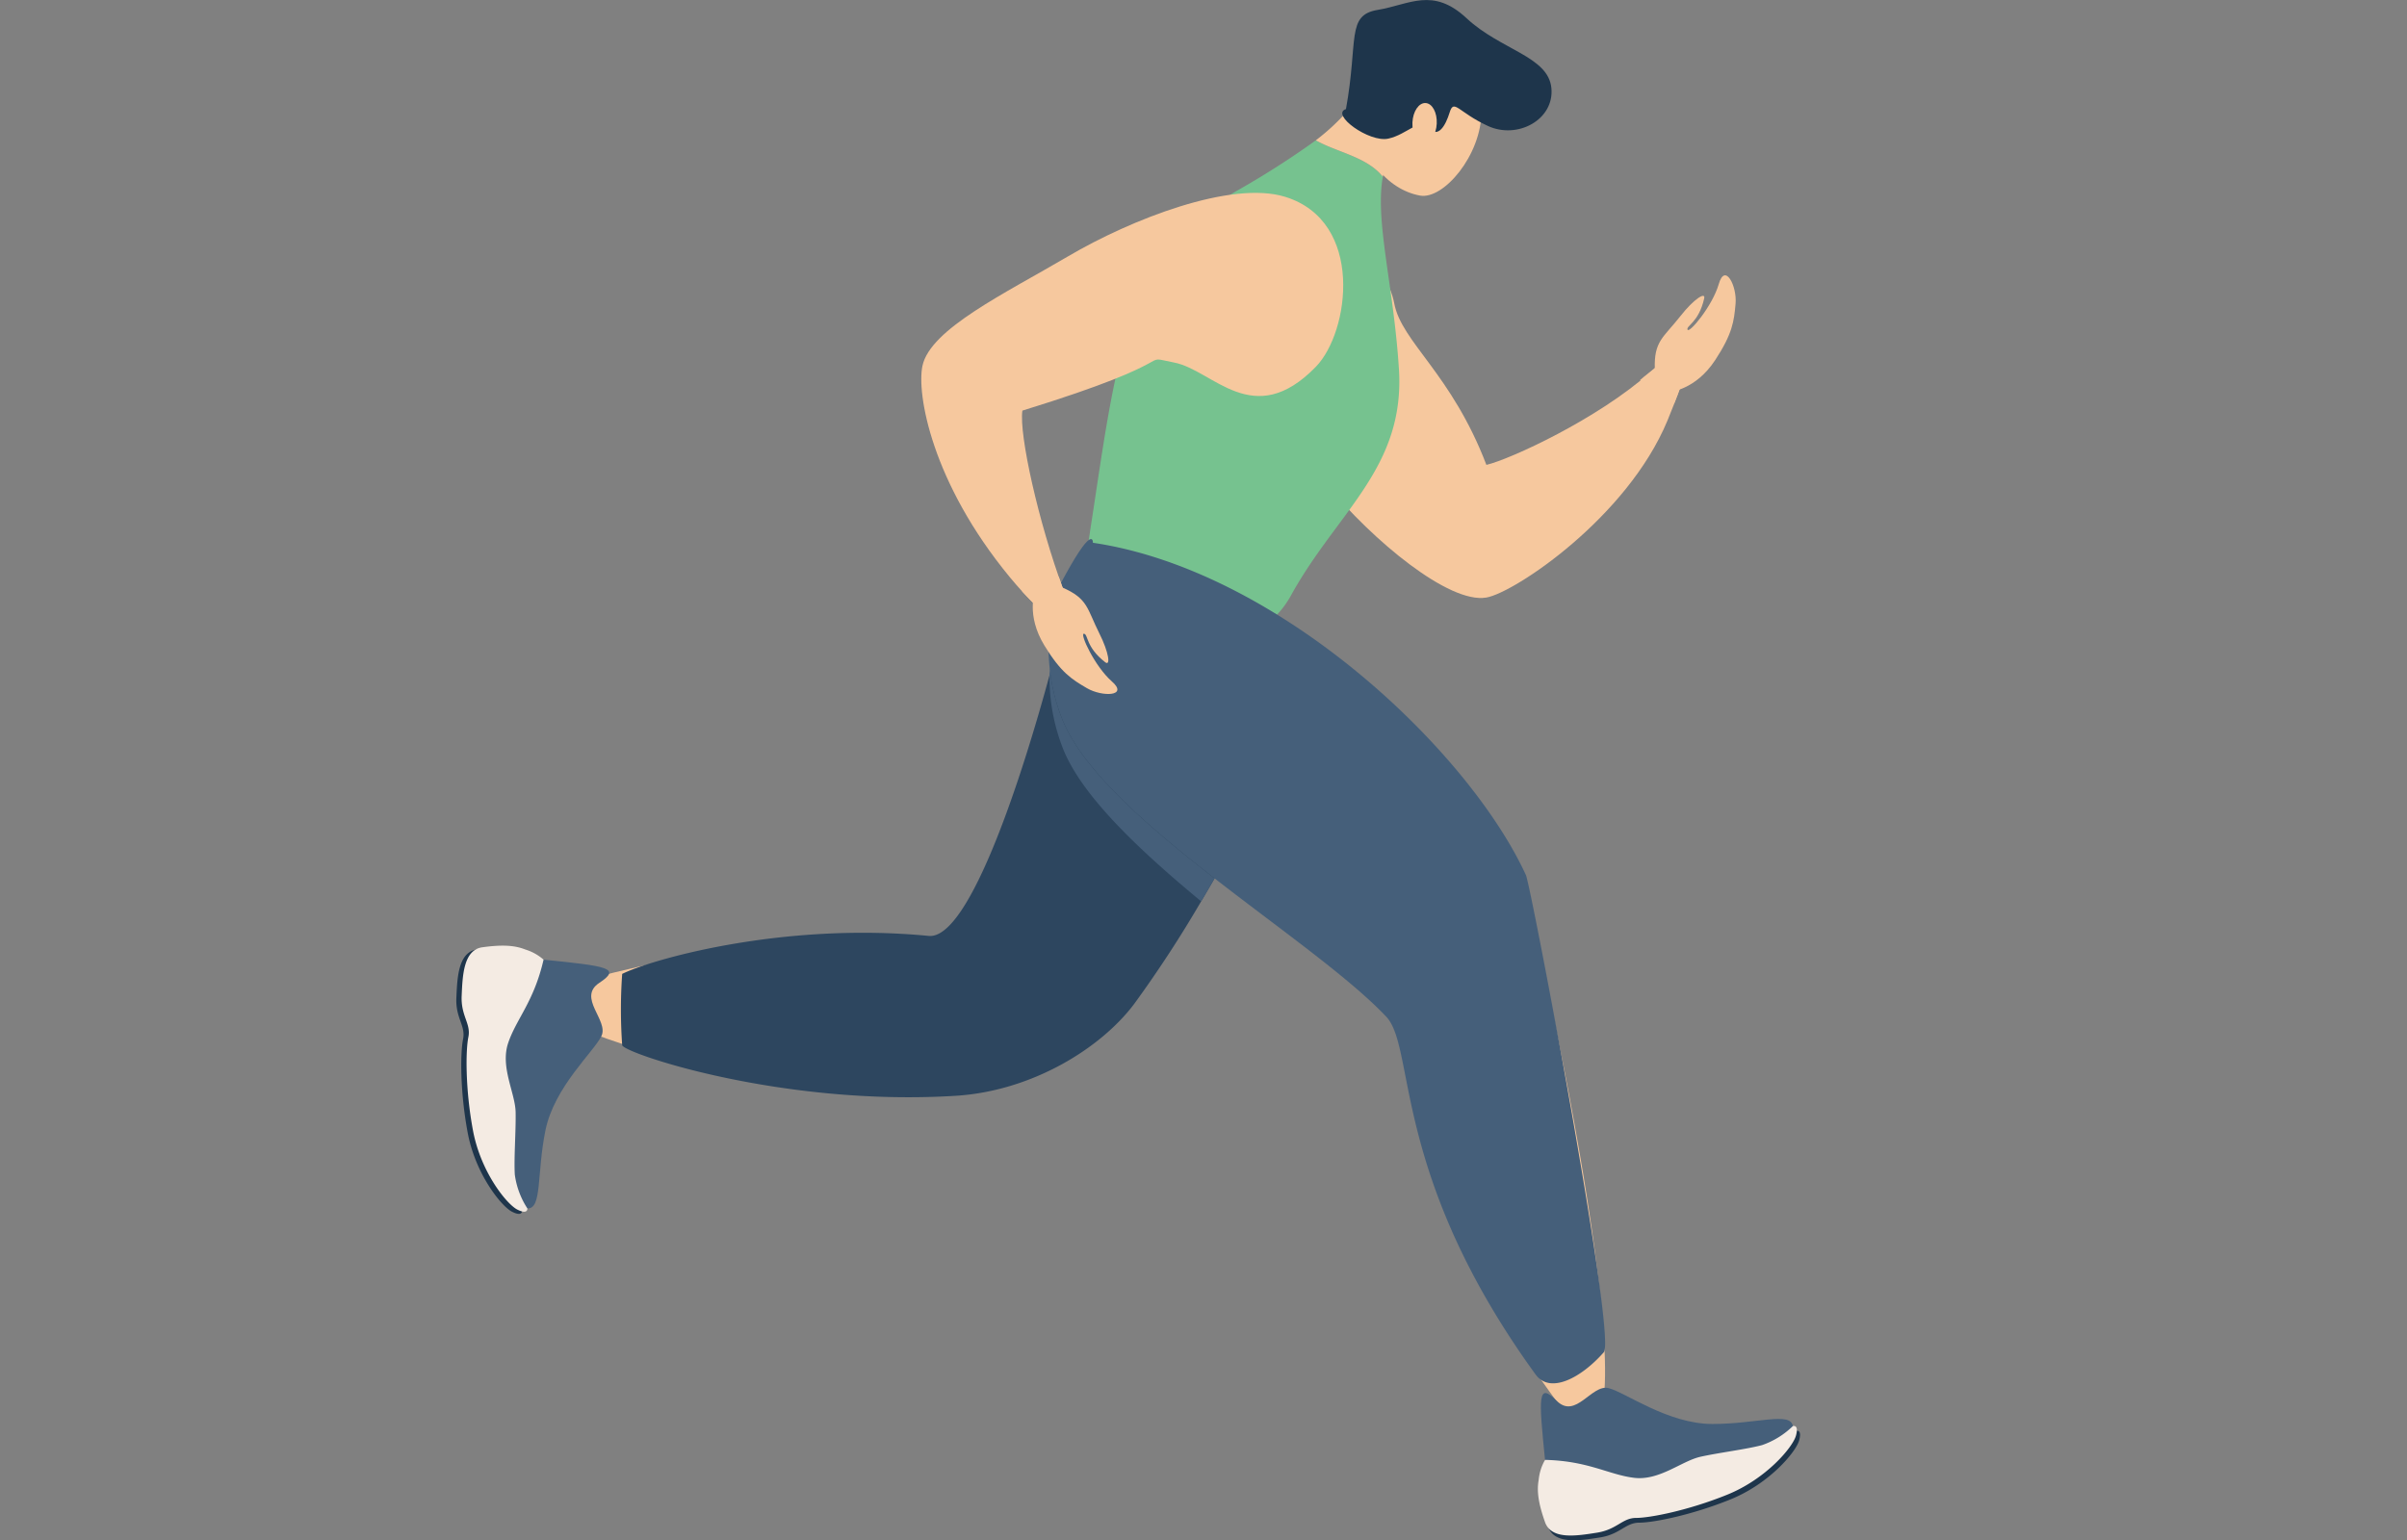<svg xmlns="http://www.w3.org/2000/svg" xmlns:xlink="http://www.w3.org/1999/xlink" width="364" height="233" viewBox="0 0 364 233">
  <rect x="0" y="0" width="364" height="233" fill="#808080" stroke="none"/>
  <defs>
    <clipPath id="clip-path">
      <rect id="Rectangle_17245" data-name="Rectangle 17245" width="364" height="233" transform="translate(-69)" fill="none"/>
    </clipPath>
    <clipPath id="clip-path-2">
      <rect id="Rectangle_17244" data-name="Rectangle 17244" width="203.213" height="233" fill="none"/>
    </clipPath>
    <clipPath id="clip-path-3">
      <rect id="Rectangle_17243" data-name="Rectangle 17243" width="25.002" height="35.295" fill="none"/>
    </clipPath>
    <clipPath id="clip-path-4">
      <rect id="Rectangle_17242" data-name="Rectangle 17242" width="25.003" height="35.295" fill="none"/>
    </clipPath>
  </defs>
  <g id="volumn_img4" transform="translate(69)" clip-path="url(#clip-path)">
    <g id="Group_42230" data-name="Group 42230">
      <g id="Group_42229" data-name="Group 42229" clip-path="url(#clip-path-2)">
        <path id="Path_71000" data-name="Path 71000" d="M29.685,26.22c8.182,4.346,14.576,10.086,15.692,15.966s8.651,10.589,13.934,24.422c3.531-.823,16.807-6.894,24.883-14.1,7.868-7.014,5.482.191,2.5,7.395-6.089,14.687-23.157,26.06-27.4,26.776-5.647.952-17.17-8.61-24.18-17.138C26.22,58.719,15.715,48.382,15.077,39.9,14.135,27.393,23.2,22.778,29.685,26.22" transform="translate(96.47 3.715)" fill="#f6c89e"/>
        <path id="Path_71001" data-name="Path 71001" d="M19.707,54.21c2.6-6.31,4.408-12.62-2.1-5.987-.478.487-2.623,2.089-3.123,2.576,1.92,1.279,4.422,2.46,5.225,3.412" transform="translate(164.515 6.715)" fill="#f6c89e"/>
        <path id="Path_71002" data-name="Path 71002" d="M8.489,50.5c-.158-4.3,1.3-4.77,3.867-8.045,2.049-2.611,3.828-3.717,3.6-2.691-.822,3.677-2.765,4.129-2.522,4.744s3.775-3.594,4.722-6.9,2.778.305,2.544,2.96-.46,4.54-3.08,8.531c-2.987,4.558-6.863,4.81-6.863,4.81Z" transform="translate(172.763 5.367)" fill="#f6c89e"/>
        <path id="Path_71003" data-name="Path 71003" d="M60.544,16.212c0,6.7-5.766,13.409-9.289,12.772-5.044-.917-9.288-6.071-9.288-12.772s4.16-12.133,9.288-12.133,9.289,5.434,9.289,12.133" transform="translate(94.495 0.603)" fill="#f6c89e"/>
        <path id="Path_71004" data-name="Path 71004" d="M100.145,53.034c-.8-12.611-3.633-22.281-2.429-29.028-2.4-3.032-7.035-3.731-10.129-5.515a129.477,129.477,0,0,1-12.1,7.722c-15.93,9.5-17.8,23.294-21.457,47.575-1.92,12.77-2.562,13.09,5.448,17.558s19.394,4.969,24.338-3.991c7.044-12.77,17.293-19.316,16.332-34.321" transform="translate(42.404 2.735)" fill="#76c28f"/>
        <path id="Path_71005" data-name="Path 71005" d="M62.967,25.477a12.155,12.155,0,0,1,1.15-3.536c3.523-6.7-1.282-13.412-1.282-13.412-3.771,5.779-6.607,8.85-10,11.434,3.094,1.787,7.731,2.482,10.129,5.513" transform="translate(77.153 1.262)" fill="#f6c89e"/>
        <path id="Path_71006" data-name="Path 71006" d="M28.412,103.03C39.3,116.438,57.4,129.213,69.406,138.312s-1.442,21.072,28.822,62.261c16.293,22.17.482-57-5.284-78.547-3.111-11.633-21.024-28.377-37.251-40.3-13.833-10.165-38.171,7.9-27.281,21.306" transform="translate(68.339 11.647)" fill="#f6c89e"/>
        <path id="Path_71007" data-name="Path 71007" d="M149.426,78.9c-4.535,23.971-18.775,53.057-22.732,52.168-14.739-3.319-43.547,2.713-56.7,6.784s38.122,19.112,65.023,14.8c20.722-3.32,26.156-21.135,33.413-31.083s11.794-28.493,11.794-28.493Z" transform="translate(-54.916 11.67)" fill="#f6c89e"/>
        <path id="Path_71008" data-name="Path 71008" d="M167.216,116.186s-.859,1.567-2.248,3.987c-.593,1.027-1.279,2.2-2.035,3.478A180.947,180.947,0,0,1,152.8,139.174c-5.05,6.718-15.453,13.17-26.98,13.891-26.453,1.646-50.345-6.509-50.441-7.663a76.414,76.414,0,0,1,0-10.775c4.323-2.156,24.258-7.9,46.357-5.749,6.212.606,14.258-24.631,18.253-39.384.04-.141.076-.279.116-.416.31-1.151.592-2.23.849-3.222l11.846.637Z" transform="translate(-50.289 12.699)" fill="#2d465f"/>
        <path id="Path_71009" data-name="Path 71009" d="M109.771,193.746a.726.726,0,0,1-.119.3c-3.363,3.833-8.107,6.421-10.328,3.354-21.861-30.175-18.077-49.358-22.582-54.119-11.284-11.938-42.995-29.932-49-45.021a29.388,29.388,0,0,1-1.894-7.713c-.6-5.625.482-10.577,1.894-13.2,4.806-8.939,4.647-5.749,4.647-5.749,28.179,4.155,56.844,31.449,65.492,50.288.849,2.155,13.059,66.487,11.89,71.859" transform="translate(63.885 10.508)" fill="#455f7a"/>
        <g id="Group_42228" data-name="Group 42228" transform="translate(89.684 101.057)" style="mix-blend-mode: multiply;isolation: isolate">
          <g id="Group_42227" data-name="Group 42227" transform="translate(0)">
            <g id="Group_42226" data-name="Group 42226" clip-path="url(#clip-path-3)">
              <g id="Group_42225" data-name="Group 42225" transform="translate(-0.001)">
                <g id="Group_42224" data-name="Group 42224" clip-path="url(#clip-path-4)">
                  <path id="Path_71010" data-name="Path 71010" d="M102.1,119.853c-.588,1.023-1.274,2.2-2.031,3.478-9.456-7.832-18.042-15.943-20.883-23.076a29.523,29.523,0,0,1-2.057-11.081c0-.386.008-.766.026-1.138.026.239.053.478.084.717a29.16,29.16,0,0,0,1.81,7c3.053,7.674,12.761,16.107,23.05,24.1" transform="translate(-77.105 -88.036)" fill="#455f7a"/>
                </g>
              </g>
            </g>
          </g>
        </g>
        <path id="Path_71011" data-name="Path 71011" d="M1.71,193.789c-.96-9.58-1.119-11.815,1.762-8.939s5.283-2.553,7.845-1.916,8.971,5.425,15.7,5.425,11.845-1.911,12.169.323-9.611,9.577-18.895,11.174-14.413,4.47-17.617,1.916-.961-7.983-.961-7.983" transform="translate(162.937 27.05)" fill="#455f7a"/>
        <path id="Path_71012" data-name="Path 71012" d="M1.081,193.671c6.567.16,9.607,2.235,13.452,2.712s7.2-2.553,10.086-3.19,6.885-1.119,9.288-1.757a12.487,12.487,0,0,0,4.647-2.872s.96-.323.478,1.435-4.483,6.544-10.407,8.942-11.688,3.509-13.771,3.509-2.881,1.757-5.925,2.235-6.885,1.119-7.846-1.593S-.2,198.459.122,196.7a7.515,7.515,0,0,1,.96-3.032" transform="translate(164.046 27.887)" fill="#1e354b"/>
        <path id="Path_71013" data-name="Path 71013" d="M1.5,193.045c6.567.16,9.607,2.235,13.452,2.713s7.2-2.553,10.086-3.19,6.885-1.119,9.288-1.757a12.488,12.488,0,0,0,4.647-2.872s.96-.323.478,1.435-4.483,6.544-10.407,8.942-11.691,3.509-13.771,3.509-2.881,1.758-5.925,2.235-6.885,1.119-7.846-1.593-1.283-4.633-.96-6.389a7.516,7.516,0,0,1,.96-3.032" transform="translate(163.146 27.794)" fill="#f4ebe3"/>
        <path id="Path_71014" data-name="Path 71014" d="M166.807,126.68c9.607.975,11.833,1.263,8.435,3.506s1.456,5.673.318,8.046-7.124,7.682-8.465,14.248-.479,11.961-2.739,11.828-7.5-11.3-7.218-20.691-1.518-14.97,1.633-17.589,8.035.653,8.035.653" transform="translate(-153.606 18.49)" fill="#455f7a"/>
        <path id="Path_71015" data-name="Path 71015" d="M178.627,127.022c-1.465,6.382-4.111,8.939-5.35,12.6s1.072,7.549,1.125,10.491-.274,6.952-.124,9.425a12.392,12.392,0,0,0,1.9,5.112s.119,1-1.509.181-5.54-5.687-6.713-11.952-1.119-12.121-.7-14.156-1.15-3.164-1.014-6.23.274-6.952,3.134-7.35,4.805-.328,6.47.336a7.507,7.507,0,0,1,2.787,1.543" transform="translate(-166.228 18.474)" fill="#1e354b"/>
        <path id="Path_71016" data-name="Path 71016" d="M177.928,126.738c-1.465,6.382-4.115,8.94-5.35,12.6s1.072,7.55,1.125,10.492-.274,6.952-.124,9.426a12.383,12.383,0,0,0,1.9,5.11s.119,1-1.509.183-5.54-5.687-6.713-11.952-1.119-12.121-.7-14.153-1.15-3.168-1.014-6.234.274-6.952,3.134-7.346,4.805-.332,6.47.332a7.573,7.573,0,0,1,2.787,1.543" transform="translate(-164.727 18.432)" fill="#f4ebe3"/>
        <path id="Path_71017" data-name="Path 71017" d="M33.295,16.5c1.9-10.444,0-14.209,4.806-15.005s8.323-3.514,13.448,1.274S63.882,8.514,64.36,13.307s-5.124,7.818-9.607,5.743-5.124-4.15-5.766-2.075-1.761,3.992-3.2,2.395-3.2.961-6.09,1.6-8.806-3.673-6.4-4.47" transform="translate(101.248 0)" fill="#1e354b"/>
        <path id="Path_71018" data-name="Path 71018" d="M51.54,16.692c-.079,1.673-.969,2.991-1.982,2.943s-1.775-1.443-1.694-3.12.964-2.987,1.982-2.939,1.775,1.443,1.694,3.115" transform="translate(96.732 2.008)" fill="#f6c89e"/>
        <path id="Path_71019" data-name="Path 71019" d="M119.856,51.718c-9.483,9.766-15.537.5-21.43-.632s2.805-.682-22.958,7.27c-.53,3.58,2.43,16.9,6.178,27.033,3.655,9.878-3.094,4.2-8.063-1.818C61.71,69.18,59.462,55.785,60.356,51.585,61.542,46,72.87,40.611,82.393,35.009s24.675-11.519,32.821-8.992c12.014,3.726,9.754,20.44,4.642,25.7" transform="translate(10.142 3.759)" fill="#f6c89e"/>
        <path id="Path_71020" data-name="Path 71020" d="M96.16,78.19c4.6,5.05,9.466,8.43,6.243-.279-.234-.637-.464-1.287-.694-1.942A22.879,22.879,0,0,1,96.16,78.19" transform="translate(-10.616 11.236)" fill="#f6c89e"/>
        <path id="Path_71021" data-name="Path 71021" d="M94.356,77.4c3.96,1.7,3.766,3.218,5.634,6.935,1.491,2.96,1.73,5.04.9,4.394-2.982-2.319-2.558-4.266-3.221-4.31s1.642,4.943,4.23,7.213-1.46,2.372-3.77,1.022S94.21,90.3,91.715,86.227c-2.85-4.642-1.421-8.244-1.421-8.244Z" transform="translate(-2.757 11.448)" fill="#f6c89e"/>
      </g>
    </g>
  </g>
</svg>
